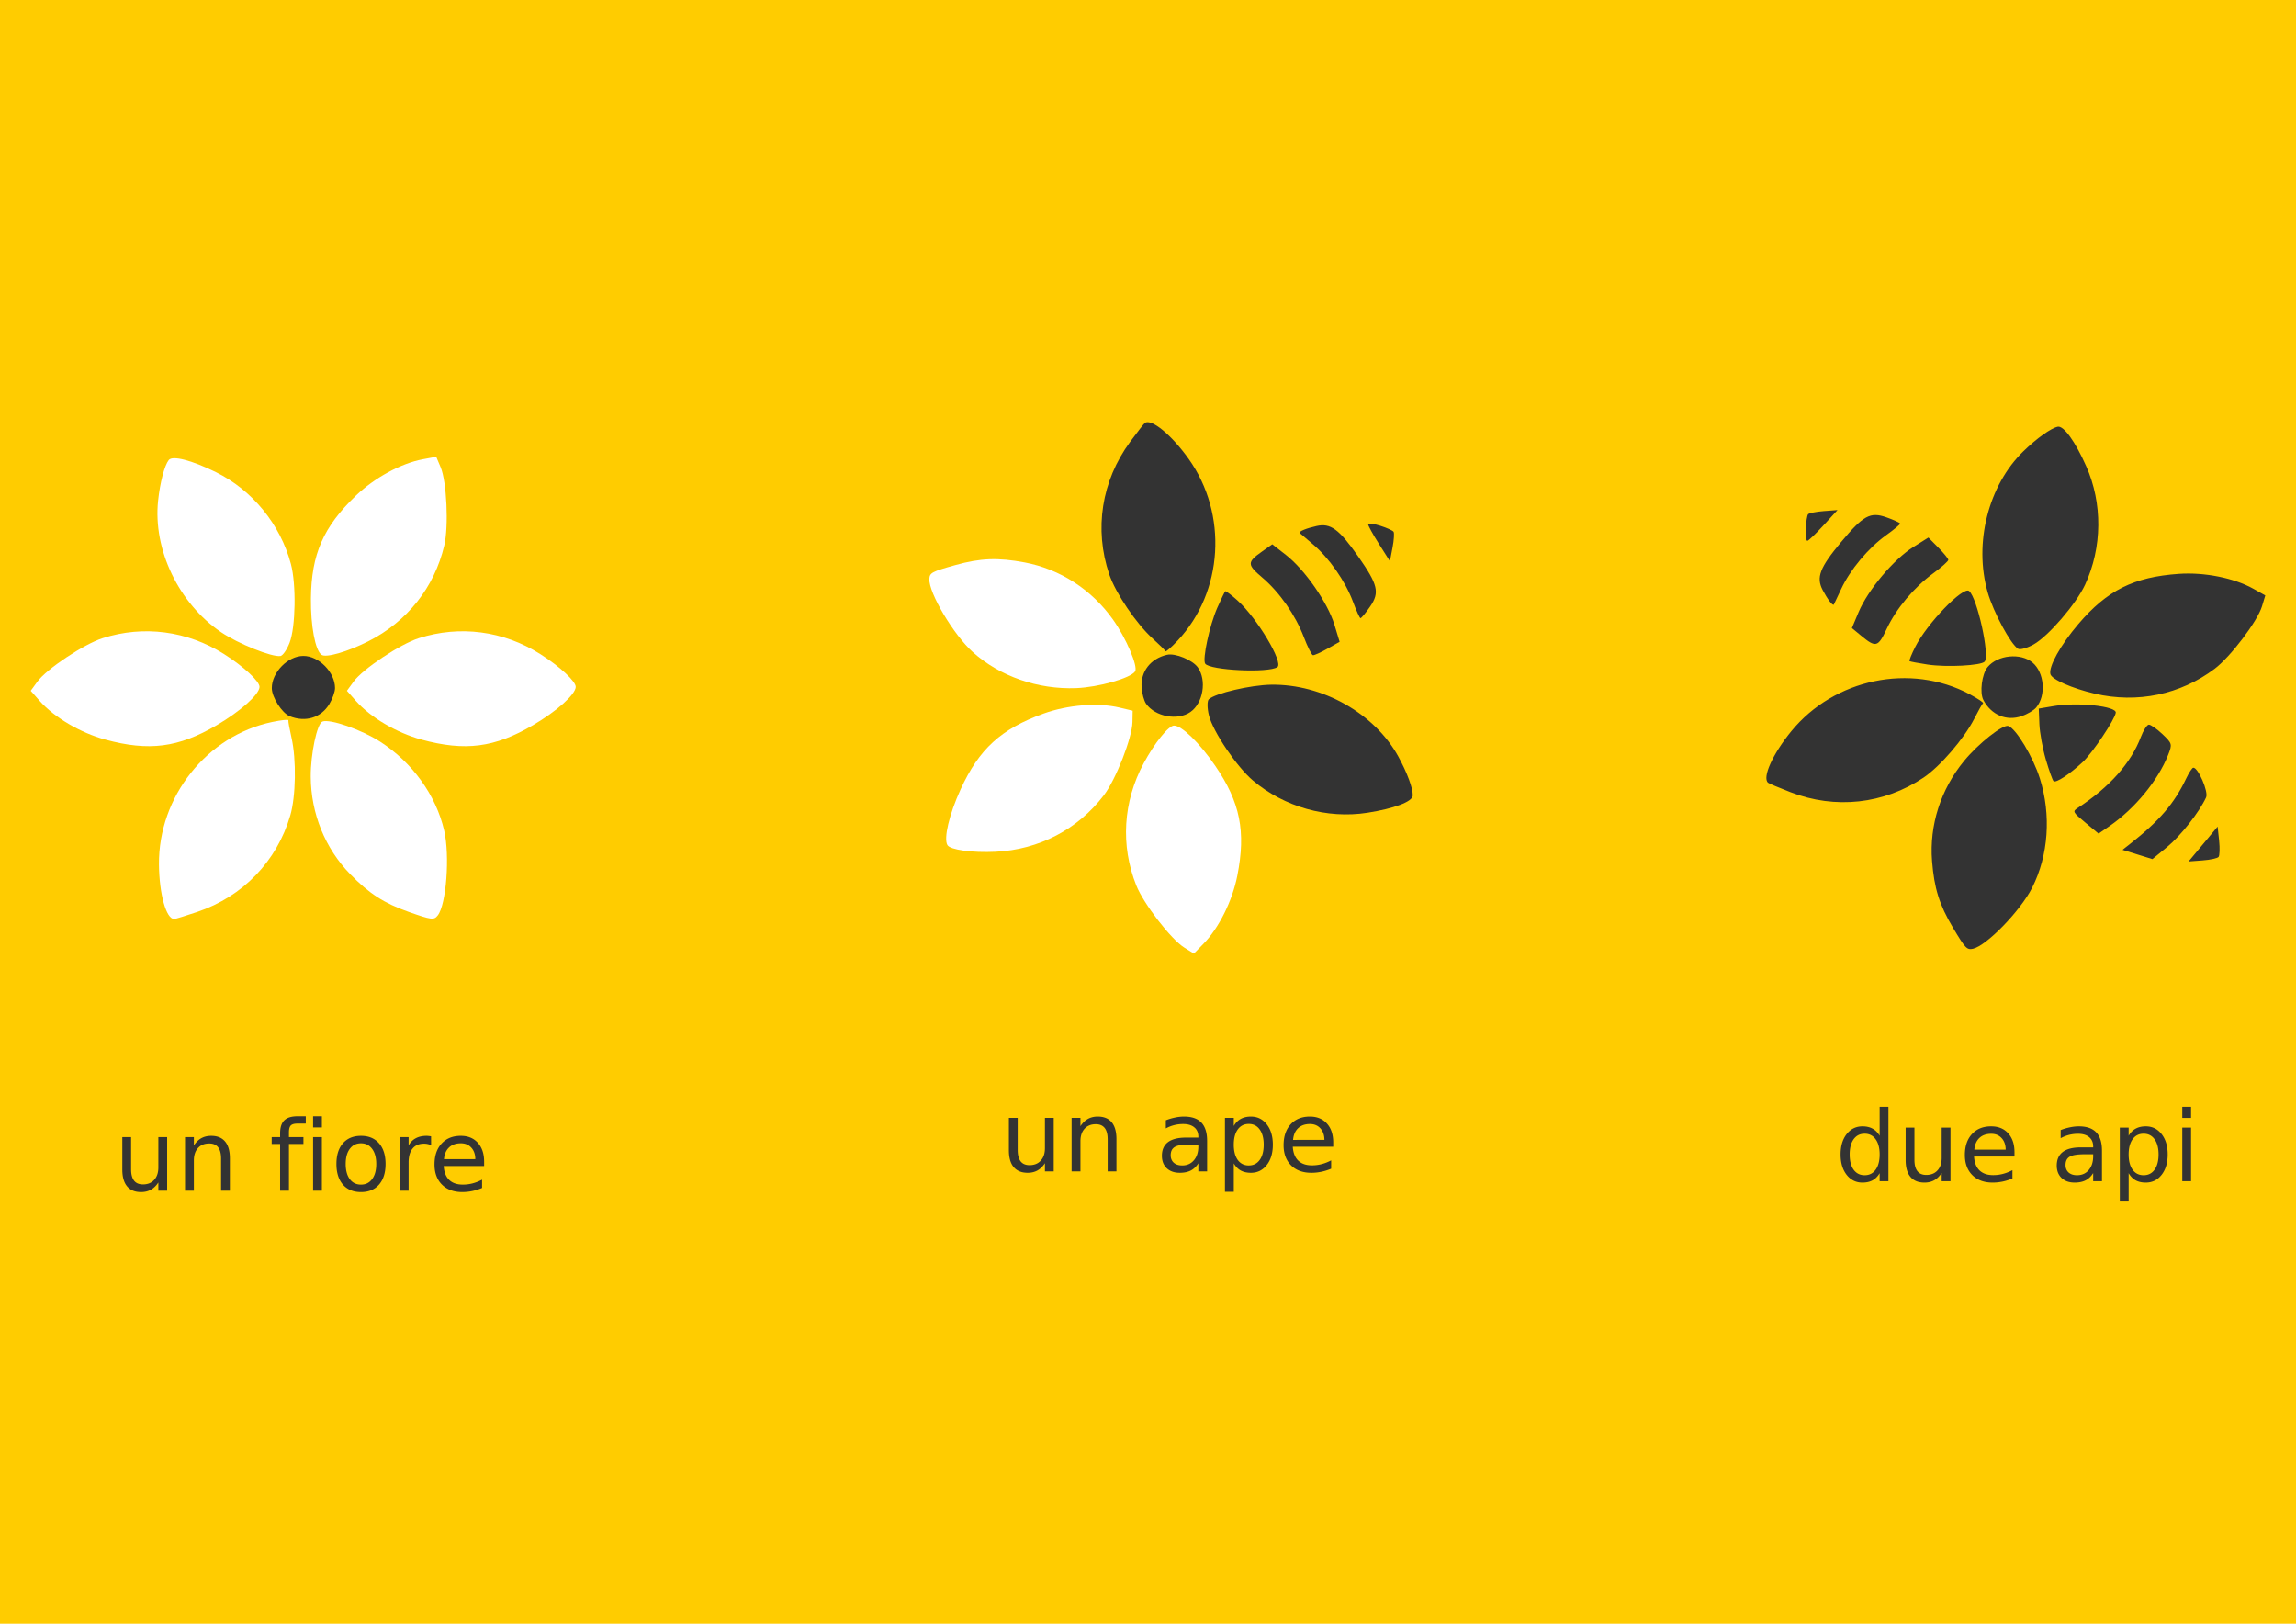 <?xml version="1.0"?>
<svg xmlns="http://www.w3.org/2000/svg" width="1052.362" height="744.094" viewBox="0 0 1052.362 744.094">
  <path style="marker:none" color="#000" fill="#fc0" overflow="visible" d="M-5.346-3.208h1061.618v754.786H-5.346z"/>
  <path d="M102.69 299.745c-16.901-10.677-36.834-13.295-55.608-7.302-8.65 2.76-25.707 14.109-29.939 19.918l-3.065 4.208 4.153 4.681c6.719 7.572 18.648 14.593 30.063 17.693 19.97 5.425 33.498 3.677 51.012-6.59 10.873-6.373 19.413-13.976 19.648-17.493.17-2.517-7.276-9.438-16.263-15.115z" fill="#fff"/>
  <g fill="#fff">
    <path d="M90.447 417.9c20.887-7.067 36.441-23.199 42.598-44.181 2.565-8.743 2.843-25.658.584-35.575-.908-3.986-1.564-7.612-1.457-8.06.107-.446-3.21-.102-7.368.766-29.986 6.258-52.218 34.227-51.937 65.343.122 13.5 3.313 24.955 6.95 24.955.566 0 5.35-1.462 10.63-3.248zM200.643 419.501c3.922-5.012 5.61-27.325 2.943-38.887-3.733-16.182-14.57-31.218-29.365-40.74-8.584-5.526-22.982-10.542-26.445-9.213-2.468.947-5.42 14.877-5.354 25.27.106 16.88 6.588 32.882 18.097 44.674 8.736 8.951 15.46 13.287 26.818 17.295 10.467 3.694 11.565 3.826 13.306 1.601zM132.74 294.542c2.77-7.197 3.089-26.738.59-36.109-4.837-18.14-17.677-33.847-34.4-42.079-11.116-5.472-19.852-7.712-21.574-5.533-1.959 2.48-3.998 10.247-4.89 18.627-2.38 22.373 9.445 47.078 28.837 60.246 7.787 5.288 23.28 11.516 27.224 10.942 1.089-.158 2.985-2.9 4.214-6.094zM168.715 293.94c17.857-8.99 30.367-24.727 34.9-43.906 2.088-8.836 1.146-29.301-1.654-35.921l-2.028-4.795-6.152 1.15c-9.95 1.858-22.112 8.468-30.65 16.656-14.934 14.324-20.404 26.82-20.624 47.12-.137 12.602 1.982 23.837 4.875 25.85 2.072 1.443 11.838-1.376 21.333-6.155z"/>
  </g>
  <path d="M247.619 299.745c-16.902-10.677-36.835-13.295-55.61-7.302-8.649 2.76-25.705 14.109-29.938 19.918l-3.065 4.208 4.153 4.681c6.719 7.572 18.648 14.593 30.063 17.693 19.97 5.425 33.498 3.677 51.012-6.59 10.873-6.373 19.413-13.976 19.648-17.493.17-2.517-7.276-9.438-16.263-15.115z" fill="#fff"/>
  <path d="M132.82 328.225c-3.58-1.44-8.23-8.706-8.237-12.873-.012-7.229 7.379-14.757 14.487-14.757 7.109 0 14.5 7.528 14.488 14.757-.002 1.666-1.188 4.971-2.635 7.345-3.804 6.238-10.927 8.413-18.102 5.528zM517.93 202.57c-13.045 17.777-16.52 39.915-9.515 60.63 2.919 8.632 12.401 22.64 19.945 29.465 3.03 2.742 5.65 5.335 5.819 5.762.17.427 2.686-1.758 5.593-4.857 20.961-22.338 23.107-58.002 5.015-83.318-7.85-10.983-17.038-18.532-20.017-16.444-.464.326-3.541 4.269-6.84 8.763zM554.117 327.856c1.864 7.482 12.821 23.665 20.247 29.904 14.374 12.077 33.905 17.567 52.324 14.706 12.242-1.9 20.681-5.081 20.84-7.854.18-3.155-2.609-10.685-6.69-18.058-10.894-19.686-34.759-33.126-58.196-32.776-9.412.14-25.673 3.936-28.573 6.67-.8.754-.779 4.088.048 7.408zM589.39 254.3c8.678 6.76 19.164 21.857 22.257 32.042l2.361 7.775-5.585 3.165c-3.071 1.742-6.062 3.082-6.645 2.98-.584-.103-2.456-3.829-4.161-8.28-3.907-10.201-11.133-20.567-18.997-27.252-7.114-6.047-7.115-7.08-.023-12.09l4.543-3.21 6.25 4.87zM603.471 241.05c6.386-1.416 10.247 1.399 18.957 13.821 9.198 13.12 10.038 16.622 5.544 23.128-2.05 2.97-4.033 5.347-4.404 5.282-.371-.066-1.927-3.479-3.457-7.586-3.509-9.416-11.018-20.15-18.453-26.375-3.164-2.65-5.844-4.934-5.955-5.078-.523-.675 3.063-2.149 7.768-3.192zM567.226 275.192c8.95 8.05 21.172 28.48 18.259 30.521-3.955 2.773-30.936 1.496-33.082-1.566-1.378-1.965 1.993-17.56 5.54-25.629 1.744-3.964 3.397-7.367 3.675-7.562.277-.195 2.8 1.712 5.608 4.236zM534.9 300.07c3.758-.878 11.737 2.403 14.135 5.81 4.159 5.913 2.429 16.32-3.392 20.4-5.82 4.082-16.194 2.16-20.334-3.765-.954-1.366-1.88-4.753-2.058-7.527-.467-7.29 4.116-13.161 11.648-14.919zM632.623 240.93c2.962.942 5.712 2.178 6.11 2.747.4.57.188 3.844-.47 7.276l-1.198 6.24-5.083-8.022c-2.796-4.413-5.007-8.457-4.914-8.987.093-.53 2.593-.194 5.555.747z" fill="#333"/>
  <g fill="#fff">
    <path d="M425.968 265.314c-.334 6.356 11.092 25.594 19.914 33.53 12.346 11.107 29.852 17.197 47.432 16.501 10.2-.403 24.87-4.562 26.942-7.638 1.477-2.192-4.103-15.292-10.123-23.764-9.778-13.762-24.271-23.143-40.464-26.19-12.292-2.315-20.286-2.005-31.887 1.233-10.692 2.985-11.666 3.507-11.814 6.328zM524.192 349.795c-9.462 17.612-10.67 37.68-3.371 55.985 3.362 8.434 15.882 24.65 21.975 28.463l4.413 2.762 4.377-4.473c7.08-7.234 13.245-19.628 15.535-31.233 4.005-20.303 1.31-33.674-10.163-50.422-7.123-10.397-15.308-18.38-18.832-18.368-2.524.008-8.903 7.922-13.934 17.286zM456.252 390.338c19.97-.96 37.793-10.26 49.725-25.944 5.497-7.226 12.949-26.31 13.08-33.497l.094-5.205-6.089-1.448c-9.847-2.343-23.645-1.244-34.772 2.77-19.466 7.024-29.54 16.22-37.986 34.681-5.244 11.46-7.872 22.588-6.046 25.603 1.307 2.16 11.376 3.55 21.994 3.04z"/>
  </g>
  <g fill="#333">
    <path d="M820.646 363.02c20.57 7.943 42.846 5.507 61.008-6.672 7.568-5.074 18.61-17.89 23.223-26.956 1.854-3.643 3.672-6.849 4.04-7.124.368-.275-2.4-2.133-6.15-4.128-27.043-14.39-62.027-7.134-81.73 16.95-8.548 10.449-13.431 21.292-10.637 23.62.435.363 5.046 2.303 10.246 4.31zM904.277 434.794c6.222-1.34 21.803-17.4 27.156-27.99 7.49-14.822 8.79-33.31 3.521-50.097-3.057-9.74-10.907-22.811-14.418-24.007-2.502-.852-13.687 7.96-20.29 15.986-10.725 13.036-15.99 29.479-14.697 45.905.982 12.47 3.371 20.105 9.531 30.455 5.677 9.539 6.436 10.343 9.197 9.748zM932.107 295.327c6.734-3.756 19.489-18.564 23.569-27.363 7.897-17.032 8.087-37.319.51-54.348-5.037-11.32-10.314-18.633-13.032-18.061-3.093.65-9.631 5.312-15.68 11.179-16.151 15.664-22.882 42.213-16.415 64.744 2.597 9.047 10.513 23.75 13.91 25.833.938.576 4.15-.317 7.138-1.984zM960.13 317.894c19.473 4.526 39.158.444 54.918-11.388 7.26-5.451 19.638-21.777 21.725-28.655l1.511-4.981-5.461-3.056c-8.835-4.941-22.41-7.65-34.21-6.825-20.643 1.444-32.844 7.542-46.008 22.996-8.173 9.595-13.738 19.582-12.805 22.981.669 2.434 9.976 6.52 20.33 8.928zM851.886 280.519c4.256-10.144 16.085-24.212 25.106-29.862l6.887-4.313 4.516 4.563c2.484 2.51 4.56 5.045 4.614 5.636.054.59-3.053 3.371-6.904 6.18-8.824 6.44-16.94 16.125-21.335 25.464-3.976 8.447-4.972 8.719-11.664 3.184l-4.286-3.546 3.066-7.306zM952.342 370.23c14.53-9.48 24.374-20.544 28.911-32.492 1.15-3.03 2.78-5.57 3.622-5.647.842-.077 3.64 1.858 6.218 4.299 4.534 4.293 4.62 4.607 2.642 9.594-4.639 11.695-15.266 24.604-26.787 32.538l-5.084 3.502-6.06-5.05c-5.816-4.846-5.955-5.117-3.462-6.744zM976.286 386.746c13.547-10.642 20.267-18.487 25.8-30.117 1.238-2.601 2.672-4.768 3.187-4.815 2.192-.199 7.057 11.024 5.887 13.58-3.074 6.723-11.607 17.585-17.87 22.75l-6.738 5.556-6.853-2.126-6.852-2.126 3.439-2.702zM835.415 270.394c-3.037-5.794-1.33-10.256 8.383-21.912 10.257-12.31 13.417-14.035 20.872-11.4 3.403 1.203 6.216 2.494 6.25 2.87.034.375-2.854 2.77-6.417 5.32-8.172 5.85-16.567 15.904-20.632 24.71-1.73 3.746-3.234 6.93-3.344 7.074-.515.682-2.874-2.394-5.112-6.662zM877.848 296.448c5.429-10.743 21.95-27.883 24.683-25.606 3.711 3.093 9.535 29.468 7.14 32.34-1.536 1.845-17.47 2.67-26.185 1.355-4.283-.645-8-1.351-8.26-1.568-.26-.217.92-3.151 2.622-6.52zM937.73 348.17c-1.485-5.02-2.827-12.349-2.985-16.284l-.286-7.156 6.898-1.17c10.95-1.86 28.815.063 28.39 3.053-.451 3.177-10.704 18.477-15.17 22.637-5.98 5.571-12.22 9.659-13.332 8.733-.45-.376-2.032-4.79-3.516-9.812zM909.102 320.859c-1.83-3.4-.75-11.958 1.913-15.164 4.618-5.56 15.116-6.613 20.577-2.062 5.46 4.55 6.32 15.066 1.683 20.611-1.069 1.279-4.096 3.059-6.727 3.956-6.915 2.357-13.78-.531-17.446-7.341zM827.676 242.288c.134-3.105.608-6.083 1.053-6.617.445-.534 3.66-1.185 7.145-1.447l6.337-.477-6.414 7.004c-3.528 3.853-6.853 7.045-7.39 7.093-.536.05-.865-2.451-.731-5.556zM1009.782 386.797l6.657-7.989.682 6.386c.374 3.512.26 6.89-.253 7.507-.514.616-3.816 1.338-7.338 1.602l-6.404.482 6.656-7.988z"/>
  </g>
  <g style="line-height:125%" font-size="40" font-weight="400" letter-spacing="0" word-spacing="0" fill="#333" font-family="Sans">
    <path d="M56.064 535.965V521.11h4.031v14.702c0 2.322.453 4.068 1.359 5.236.905 1.154 2.264 1.731 4.075 1.731 2.176 0 3.893-.694 5.149-2.081 1.27-1.388 1.906-3.28 1.906-5.675V521.11h4.031v24.54h-4.031v-3.77c-.979 1.49-2.118 2.6-3.418 3.331-1.285.716-2.782 1.074-4.491 1.074-2.82 0-4.96-.877-6.42-2.63-1.46-1.752-2.19-4.316-2.19-7.69M105.361 530.838v14.811h-4.031v-14.68c0-2.322-.453-4.06-1.359-5.214-.905-1.154-2.264-1.73-4.075-1.73-2.176 0-3.893.693-5.149 2.08-1.256 1.388-1.884 3.28-1.884 5.675v13.87H84.81v-24.54h4.053v3.813c.964-1.476 2.096-2.578 3.396-3.309 1.315-.73 2.826-1.095 4.535-1.095 2.82 0 4.952.876 6.398 2.629 1.446 1.738 2.169 4.302 2.169 7.69M140.154 511.558v3.352h-3.856c-1.446 0-2.454.292-3.024.876-.555.585-.833 1.636-.833 3.155v2.17h6.64v3.132h-6.64v21.406h-4.053v-21.406h-3.856v-3.133h3.856v-1.709c0-2.731.636-4.717 1.906-5.96 1.271-1.255 3.287-1.883 6.047-1.883h3.813M143.506 521.11h4.031v24.54h-4.031v-24.54m0-9.552h4.031v5.105h-4.031v-5.105M165.46 523.937c-2.162 0-3.871.847-5.127 2.541-1.257 1.68-1.885 3.988-1.885 6.924 0 2.936.621 5.25 1.863 6.945 1.256 1.68 2.972 2.52 5.148 2.52 2.148 0 3.85-.847 5.105-2.542 1.257-1.694 1.885-4.002 1.885-6.923 0-2.907-.628-5.207-1.885-6.902-1.256-1.709-2.957-2.563-5.105-2.563m0-3.418c3.506 0 6.26 1.14 8.26 3.418 2.001 2.278 3.002 5.433 3.002 9.465 0 4.017-1 7.172-3.002 9.465-2 2.278-4.754 3.418-8.26 3.418-3.52 0-6.28-1.14-8.281-3.418-1.987-2.293-2.98-5.448-2.98-9.465 0-4.032.993-7.187 2.98-9.465 2-2.279 4.761-3.418 8.281-3.418M197.601 524.879a5.089 5.089 0 00-1.49-.57 7.233 7.233 0 00-1.753-.197c-2.278 0-4.031.745-5.258 2.235-1.212 1.475-1.818 3.6-1.818 6.376v12.926h-4.054V521.11h4.054v3.813c.847-1.49 1.95-2.593 3.308-3.309 1.358-.73 3.009-1.095 4.952-1.095.277 0 .584.022.92.066.336.029.708.08 1.117.153l.022 4.14M221.899 532.372v1.972h-18.536c.176 2.775 1.008 4.893 2.498 6.354 1.504 1.446 3.593 2.169 6.266 2.169 1.548 0 3.046-.19 4.492-.57 1.46-.38 2.906-.95 4.338-1.709v3.812a24.176 24.176 0 01-4.448 1.403c-1.519.321-3.06.482-4.623.482-3.914 0-7.018-1.14-9.311-3.418-2.28-2.279-3.418-5.36-3.418-9.246 0-4.017 1.08-7.201 3.242-9.553 2.177-2.366 5.105-3.55 8.786-3.55 3.301 0 5.908 1.067 7.822 3.2 1.928 2.118 2.892 5.002 2.892 8.654m-4.031-1.183c-.03-2.206-.65-3.966-1.863-5.28-1.198-1.315-2.79-1.972-4.776-1.972-2.25 0-4.053.635-5.412 1.906-1.344 1.27-2.118 3.06-2.322 5.368l14.373-.022"/>
  </g>
  <g style="line-height:125%" font-size="40" font-weight="400" letter-spacing="0" word-spacing="0" fill="#333" font-family="Sans">
    <path d="M462.42 527.136V512.28h4.03v14.701c0 2.323.454 4.068 1.36 5.237.905 1.153 2.263 1.73 4.075 1.73 2.176 0 3.892-.693 5.148-2.081 1.271-1.388 1.906-3.28 1.906-5.675v-13.912h4.032v24.539h-4.032v-3.769c-.978 1.49-2.117 2.6-3.417 3.33-1.286.716-2.783 1.074-4.492 1.074-2.819 0-4.959-.876-6.42-2.63-1.46-1.752-2.19-4.315-2.19-7.69M511.716 522.009v14.81h-4.03V522.14c0-2.322-.454-4.06-1.36-5.214-.905-1.154-2.263-1.731-4.075-1.731-2.176 0-3.892.694-5.148 2.081-1.256 1.388-1.885 3.28-1.885 5.675v13.869h-4.053v-24.54h4.053v3.813c.964-1.475 2.096-2.578 3.396-3.308 1.315-.73 2.827-1.096 4.536-1.096 2.819 0 4.951.877 6.397 2.63 1.446 1.738 2.17 4.301 2.17 7.69M545.238 524.484c-3.257 0-5.514.373-6.77 1.118-1.256.745-1.884 2.016-1.884 3.812 0 1.432.467 2.57 1.402 3.418.95.833 2.235 1.249 3.856 1.249 2.235 0 4.024-.789 5.368-2.366 1.359-1.592 2.038-3.703 2.038-6.332v-.899h-4.01m8.041-1.665v14h-4.031v-3.724c-.92 1.49-2.067 2.593-3.44 3.308-1.373.701-3.053 1.052-5.04 1.052-2.512 0-4.513-.701-6.002-2.103-1.476-1.417-2.213-3.309-2.213-5.675 0-2.76.92-4.842 2.76-6.244 1.855-1.402 4.616-2.104 8.282-2.104h5.653v-.394c0-1.855-.614-3.286-1.84-4.294-1.213-1.023-2.922-1.534-5.127-1.534-1.403 0-2.768.168-4.098.504-1.329.336-2.607.84-3.834 1.512v-3.725a26.222 26.222 0 014.295-1.27 19.655 19.655 0 014.053-.439c3.55 0 6.2.92 7.953 2.76 1.753 1.841 2.63 4.631 2.63 8.37M565.505 533.139v13.014h-4.053v-33.872h4.053v3.724c.847-1.46 1.913-2.541 3.199-3.242 1.3-.716 2.848-1.074 4.645-1.074 2.98 0 5.397 1.183 7.252 3.55 1.87 2.366 2.804 5.477 2.804 9.333s-.935 6.967-2.804 9.334c-1.855 2.366-4.273 3.549-7.252 3.549-1.797 0-3.345-.35-4.645-1.052-1.286-.715-2.352-1.804-3.2-3.264m13.716-8.567c0-2.965-.613-5.287-1.84-6.967-1.212-1.695-2.885-2.542-5.017-2.542-2.133 0-3.813.847-5.04 2.542-1.212 1.68-1.818 4.002-1.818 6.967s.606 5.295 1.818 6.99c1.227 1.679 2.907 2.519 5.04 2.519 2.132 0 3.805-.84 5.017-2.52 1.227-1.694 1.84-4.024 1.84-6.989M611.077 523.542v1.972h-18.535c.175 2.775 1.007 4.893 2.497 6.354 1.505 1.446 3.593 2.17 6.266 2.17 1.549 0 3.046-.19 4.492-.57 1.46-.38 2.907-.95 4.338-1.71v3.813a24.175 24.175 0 01-4.448 1.402c-1.519.321-3.06.482-4.623.482-3.914 0-7.018-1.14-9.311-3.418-2.279-2.279-3.418-5.36-3.418-9.246 0-4.017 1.08-7.2 3.242-9.552 2.177-2.367 5.105-3.55 8.786-3.55 3.301 0 5.909 1.066 7.822 3.199 1.928 2.118 2.892 5.003 2.892 8.654m-4.031-1.183c-.03-2.205-.65-3.965-1.863-5.28-1.197-1.315-2.79-1.972-4.776-1.972-2.25 0-4.053.635-5.412 1.906-1.343 1.271-2.118 3.06-2.322 5.368l14.373-.022"/>
  </g>
  <g style="line-height:125%" font-size="40" font-weight="400" letter-spacing="0" word-spacing="0" fill="#333" font-family="Sans">
    <path d="M861.527 520.486v-13.277h4.031V541.3h-4.031v-3.68c-.847 1.46-1.92 2.548-3.22 3.264-1.286.701-2.834 1.052-4.646 1.052-2.965 0-5.382-1.184-7.252-3.55-1.855-2.366-2.782-5.477-2.782-9.333s.927-6.968 2.782-9.334c1.87-2.366 4.287-3.55 7.252-3.55 1.812 0 3.36.359 4.645 1.074 1.3.701 2.374 1.782 3.221 3.243m-13.737 8.567c0 2.965.606 5.294 1.818 6.989 1.227 1.68 2.907 2.52 5.04 2.52 2.132 0 3.812-.84 5.039-2.52 1.227-1.695 1.84-4.024 1.84-6.99 0-2.964-.613-5.287-1.84-6.967-1.227-1.694-2.907-2.541-5.04-2.541-2.132 0-3.812.847-5.039 2.541-1.212 1.68-1.818 4.003-1.818 6.968M873.446 531.616v-14.855h4.031v14.702c0 2.322.453 4.068 1.359 5.236.905 1.154 2.264 1.731 4.075 1.731 2.176 0 3.893-.694 5.149-2.081 1.27-1.388 1.906-3.28 1.906-5.675V516.76h4.031v24.54h-4.031v-3.77c-.979 1.49-2.118 2.6-3.418 3.331-1.285.716-2.783 1.074-4.492 1.074-2.819 0-4.958-.877-6.42-2.63-1.46-1.752-2.19-4.316-2.19-7.69M923.334 528.023v1.972H904.8c.175 2.775 1.008 4.893 2.497 6.354 1.505 1.446 3.594 2.169 6.267 2.169 1.548 0 3.045-.19 4.491-.57 1.46-.38 2.907-.95 4.338-1.709v3.812a24.175 24.175 0 01-4.447 1.403c-1.52.32-3.06.482-4.623.482-3.915 0-7.019-1.14-9.312-3.418-2.279-2.279-3.418-5.36-3.418-9.246 0-4.017 1.081-7.201 3.243-9.553 2.176-2.366 5.105-3.55 8.786-3.55 3.3 0 5.908 1.067 7.821 3.2 1.928 2.117 2.892 5.002 2.892 8.654m-4.031-1.183c-.03-2.206-.65-3.966-1.862-5.28-1.198-1.315-2.79-1.972-4.777-1.972-2.249 0-4.053.635-5.411 1.906-1.344 1.27-2.118 3.06-2.323 5.368l14.373-.022M955.388 528.965c-3.257 0-5.514.372-6.77 1.117-1.256.745-1.884 2.016-1.884 3.813 0 1.431.467 2.57 1.402 3.418.95.832 2.235 1.248 3.856 1.248 2.235 0 4.024-.788 5.368-2.366 1.359-1.592 2.038-3.703 2.038-6.332v-.898h-4.01m8.041-1.665v14h-4.031v-3.724c-.92 1.49-2.067 2.592-3.44 3.308-1.373.701-3.053 1.052-5.04 1.052-2.512 0-4.513-.702-6.002-2.104-1.476-1.417-2.213-3.308-2.213-5.674 0-2.761.92-4.842 2.76-6.245 1.855-1.402 4.616-2.103 8.282-2.103h5.653v-.394c0-1.855-.614-3.287-1.84-4.295-1.213-1.022-2.922-1.533-5.127-1.533-1.403 0-2.768.168-4.098.504-1.329.336-2.607.84-3.834 1.511v-3.724a26.223 26.223 0 014.295-1.271 19.655 19.655 0 014.053-.438c3.55 0 6.2.92 7.953 2.76 1.753 1.84 2.63 4.63 2.63 8.37M975.655 537.62v13.014h-4.053V516.76h4.053v3.725c.847-1.46 1.913-2.542 3.199-3.243 1.3-.715 2.848-1.073 4.645-1.073 2.98 0 5.397 1.183 7.252 3.55 1.87 2.365 2.804 5.477 2.804 9.333s-.935 6.967-2.804 9.333c-1.855 2.366-4.273 3.55-7.252 3.55-1.797 0-3.345-.351-4.645-1.052-1.286-.716-2.352-1.804-3.2-3.265m13.716-8.566c0-2.965-.613-5.288-1.84-6.968-1.212-1.694-2.885-2.541-5.017-2.541-2.133 0-3.813.847-5.04 2.541-1.212 1.68-1.818 4.003-1.818 6.968s.606 5.294 1.818 6.989c1.227 1.68 2.907 2.52 5.04 2.52 2.132 0 3.805-.84 5.017-2.52 1.227-1.695 1.84-4.024 1.84-6.99M1000.238 516.761h4.031v24.54h-4.031v-24.54m0-9.552h4.031v5.105h-4.031v-5.105"/>
  </g>
</svg>
